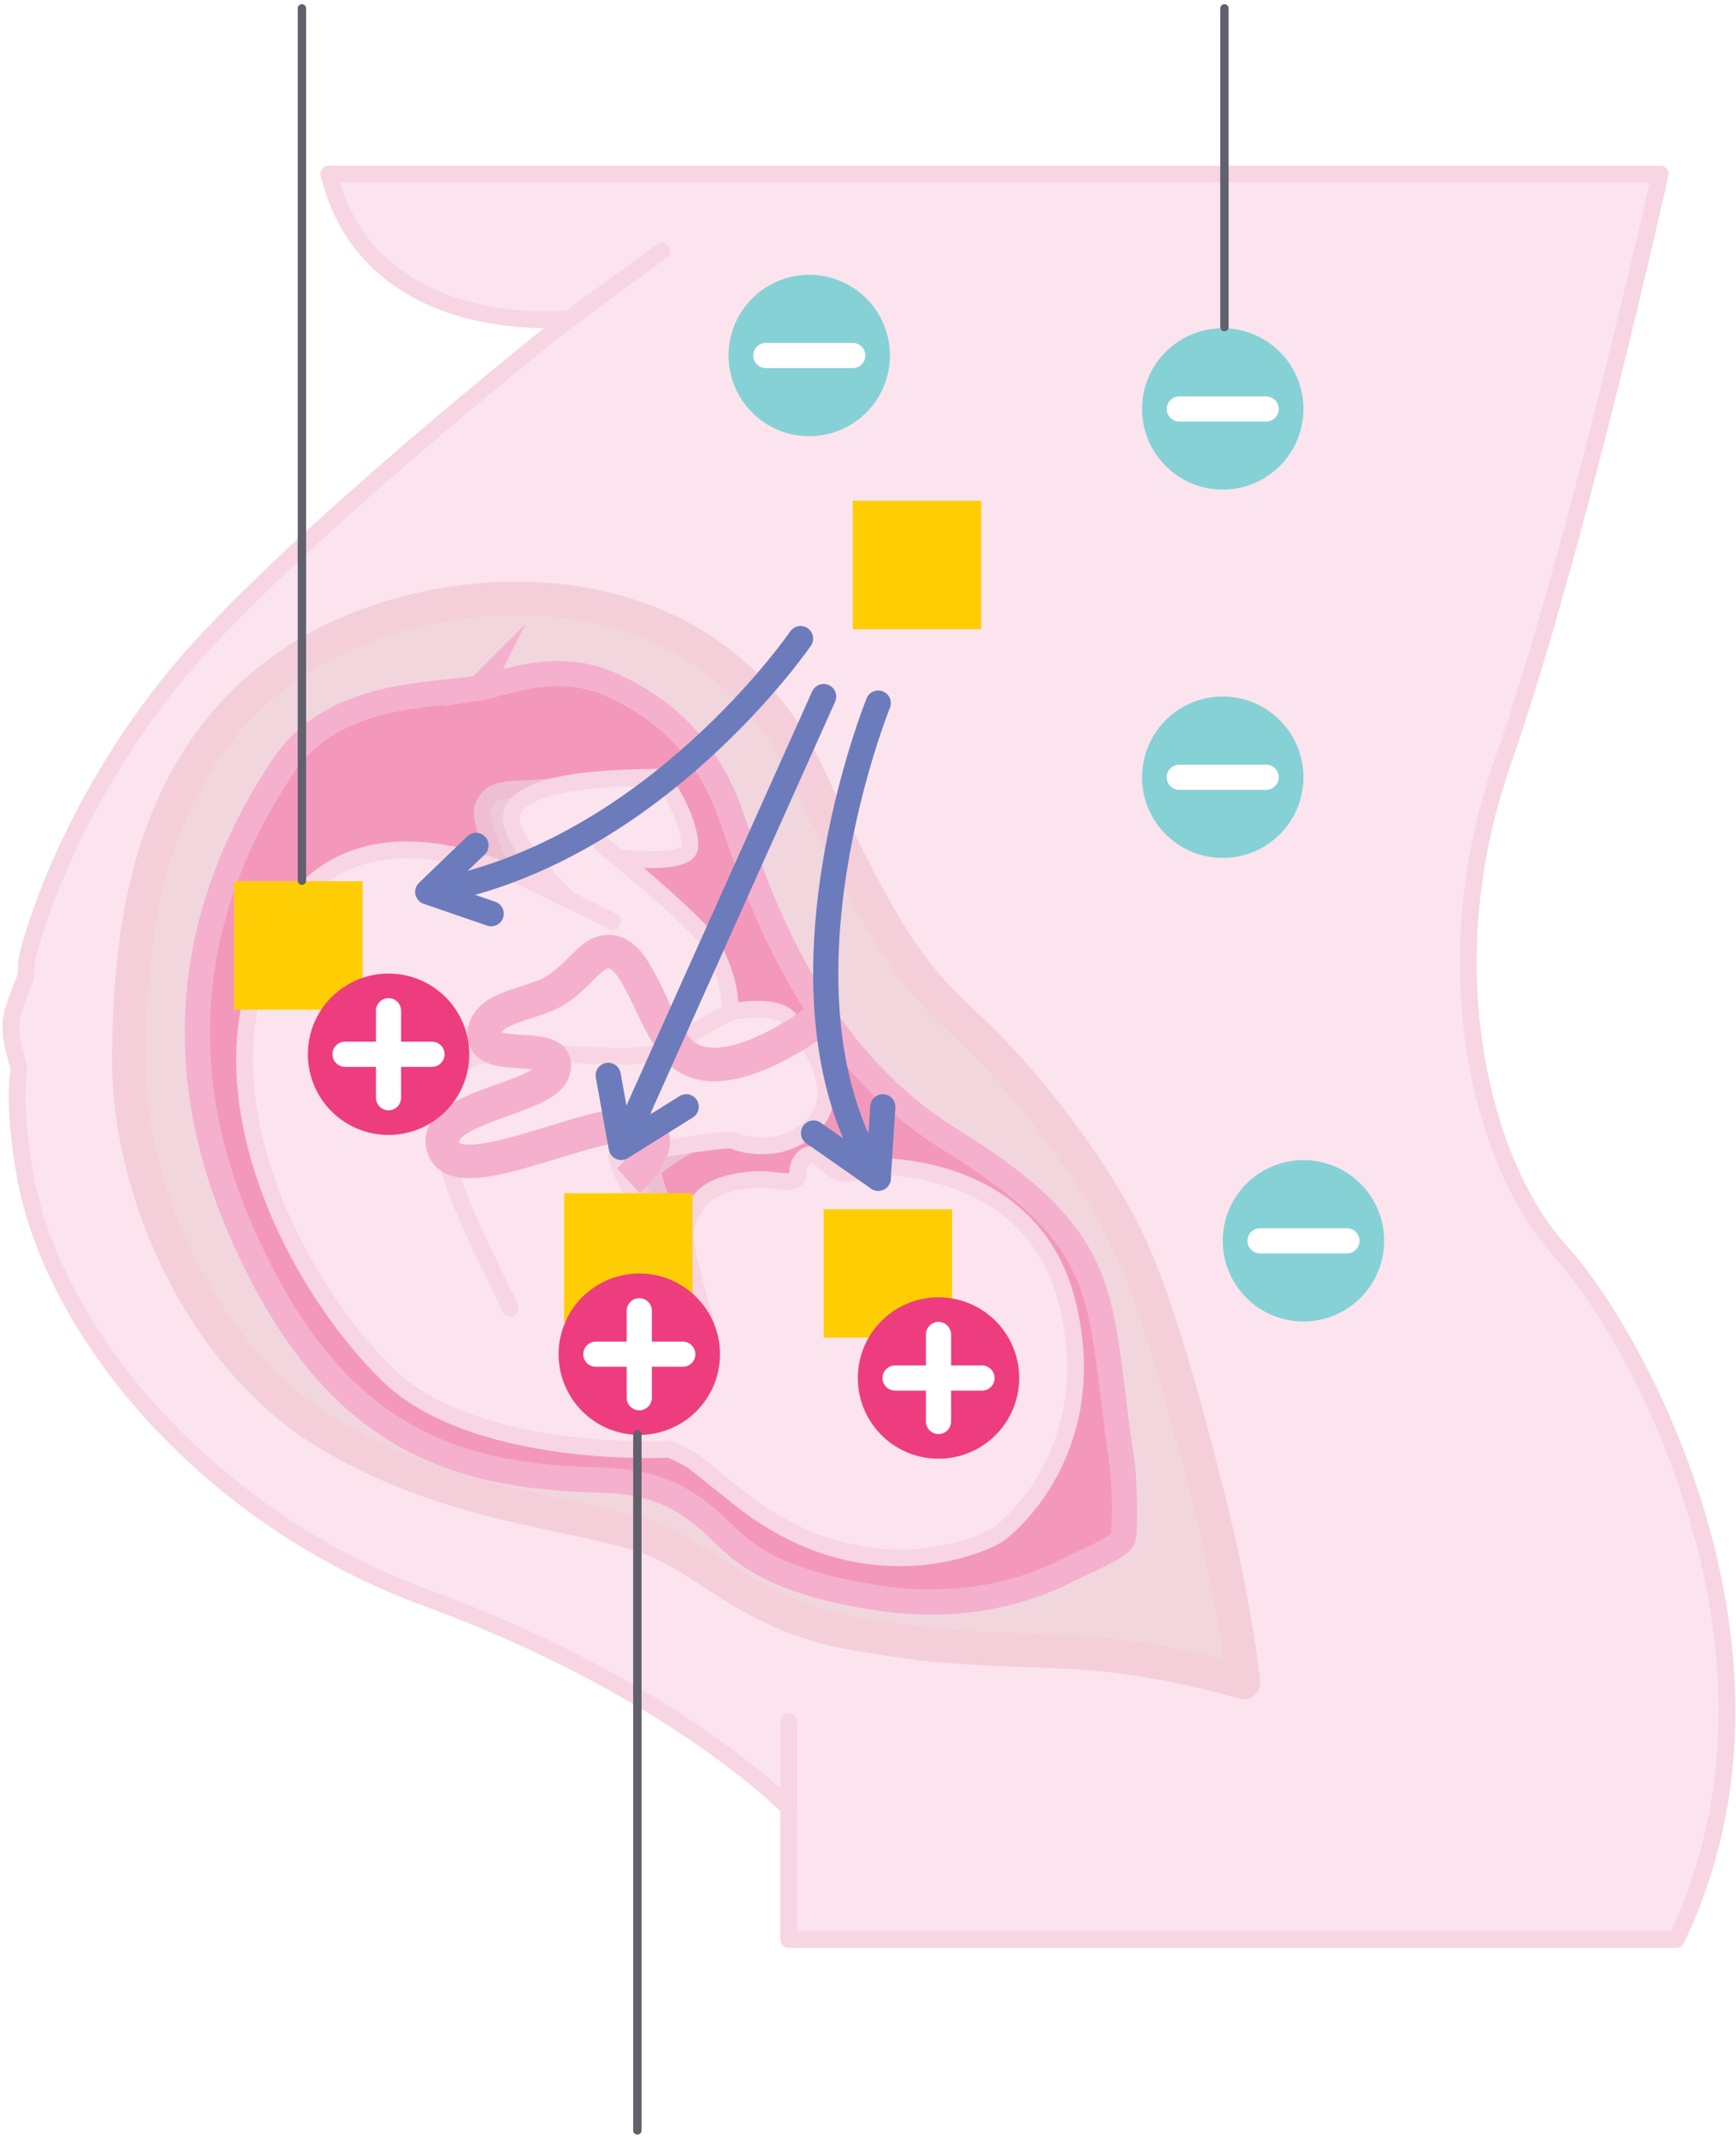 <svg xmlns="http://www.w3.org/2000/svg" width="207" height="255" fill="none" xmlns:v="https://vecta.io/nano"><style><![CDATA[.B{stroke-linejoin:round}.C{stroke-linecap:round}.D{stroke-width:3}.E{stroke:#fff}.F{stroke:#6c7bbb}.G{stroke:#f7d5e2}.H{fill:#ffcd03}.I{fill:#86d1d5}.J{stroke-width:2}.K{fill:#ed3d7f}.L{stroke-miterlimit:10}]]></style><g class="B"><path d="M197.958 20.754s-9.97 44.86-18.79 70.16-1.92 48.69 6.9 58.28 30.29 47.93 13.8 82.05H94.048v-15.72s-13.75-14.23-43.23-25.02c-25.97-9.5-44.48-31.54-47.83-50.42-1.24-6.95-.98-10.93-.77-12.27.06-.39 0-.68-.24-1.54-.44-1.65-.77-2.74-.66-4.35.13-1.82 1.36-4.23 1.69-5.36.22-.76.1-1.39.16-1.88.32-2.3 5.72-21.59 21.76-38.63 15.43-16.39 42.95-38.05 42.95-38.05s-23.68 2.68-28.67-17.25h158.73.02z" fill="#fbe4ed" class="G J"/><path d="M36.698 77.884c16.46-9.78 47.76-11.31 59.79 14.79 10.86 23.55 13.98 24.92 20.5 31.3 5.5 5.38 13.49 15.45 17.5 23.97 3.99 8.45 7.74 23.2 9.96 32.08 2.71 10.87 3.84 20.56 3.84 20.56s-10.31-3.2-21.28-3.64c-12.99-.53-14.78-.45-24.73-2.11-13.18-2.2-17.9-9.19-25.46-11.69-8.93-2.96-23.83-3.64-38.25-12.54-14.17-8.75-23.53-28.32-23.2-45.16.23-11.93 1.08-35.52 21.32-47.54l.01-.02z" fill="#f1d6de" stroke="#f4ced9" stroke-width="4"/></g><path d="M57.162 82.015c2.65-.42 9.04-3.29 15.44-.49s11.69 7.43 14.6 15.8 8.93 27.92 26.16 38.58c19.88 12.3 17.44 18.73 20.36 38.02.48 3.16.43 8.72.19 9.5-.31 1.02-4.22 2.59-6.52 3.74-2.16 1.08-10.46 5.37-23.35 3.26-14.34-2.35-16.49-6.65-19.55-9.23s-6.35-4.59-13.03-4.74c-17.74-.39-31.82-5.2-42.48-29.15-8.56-19.24-7.09-38.18 4.78-55.95 5.89-8.82 17.27-8.35 23.39-9.32l.01-.02z" fill="#f398bb" stroke="#f5b0ce" class="D L"/><g class="B J"><path d="M85.666 134.623s-8.25 4.08-7.83 5.36l2.25 7.12 1.76 7.57-12.58-9.24-1.25-10.25 7.55-1.16.79 1.94 9.31-1.33v-.01zM68.981 93.635l-5.42.34c-4.04.14-5.08.28-5.92 2.11-.8 1.75 2.26 7.58 2.26 7.58s6.79 7.08 7.77 7.14 1.44-7.03 1.44-7.03l-.13-10.15v.01z" fill="#eecad8" stroke="#eebed2"/><g class="G"><path d="M29.831 119.794c3.27-15.68 13.92-24.69 36.08-13.46a215.65 215.65 0 0 0 1.95.93s-8.03-7.49-6.77-10.53c1.82-4.35 15.63-3.93 16.91-4.07 1.59-.17 4.4 5.86 4.26 8.27s-8.5 1.32-8.5 1.32 7.62 6.28 10.41 9.52c1.38 1.61 3.06 5.76 2.89 8.9 1.71-.37 5.29-.7 6.71.49 1.72 1.45 7.01 8.31 3.56 12.5s-8.86 2.85-9.81 2.33c-.7-.38-8.63 1.03-14 1.89.66 2.39 1.74 4.35 4.51 8.71.88 1.39 3.49 7.16 3.49 7.16l2.78 4.47s-2.51-8.49-2.58-10.66c-.06-1.85.94-3.91 2.56-5.24 1.61-1.34 5.32-1.88 7.59-1.62s3.38.29 3.27-.9c-.1-1.19 1.02-2.46 1.9-2.06 1.72.78 2.25 2.04 3.68 2.14s3.56-.8 3.56-.8 18.74-.79 22.99 16.26c4.24 17.05-6.56 26.57-8.46 27.73s-15.79 7.34-30.59-4.41l-5.64-4.5c-1.11-.63-2.59-1.41-3.06-1.37-.79.07-23.33.97-33.37-8.98-10.05-9.95-19.61-28.35-16.33-44.04l.01.02z" fill="#fbe4ed"/><g class="C"><path d="M76.898 159.424s6.69-1 1.85-11.49m-1.677-42.869l-5.36-4.46m-4.121 25.089s-13.46-1.96-14.59-3.46m12.914-15.898l7.13 3.52"/><path d="M60.81 155.984c.06-.51-7.33-13.94-7.71-18.96-.21-2.87-1.83-9.85 4.26-11.16 6.09-1.32 19.54 1.55 23.11-1.16 3.57-2.7 6.6-4.02 6.6-4.02"/></g></g></g><path d="M73.531 137.906c.66 2.39 1.74 4.35 4.51 8.71" class="B C G"/><path d="M98.212 121.095s-12.85 10.19-17.74 3.61c-3.44-4.62-4.77-12.4-8.75-11.1-1.53.5-2.87 2.8-5.47 4.46-2.59 1.65-7.68 1.87-8.41 4.59-1.29 4.77 9.79.75 8.07 5.19-1.2 3.08-13.56 4.11-13.16 8.37.69 7.33 22.68-6.02 24.99-.9.93 2.07-2.82 5.47-2.82 5.47" stroke="#f5b0ce" stroke-width="4" class="L"/><g filter="url(#A)"><use href="#B" class="H"/><use href="#B" x="-73.758" y="45.359" class="H"/><use href="#B" x="-34.414" y="82.559" class="H"/><use href="#B" x="-3.469" y="84.469" class="H"/><use href="#C" class="I"/><path d="M91.313 42.387h10.37" class="B C D E"/><path d="M46.331 135.314a9.62 9.62 0 0 0 0-19.24c-5.313 0-9.62 4.307-9.62 9.62s4.307 9.62 9.62 9.62z" class="K"/><path d="M41.141 125.695h10.37" class="B C D E"/><path d="M46.328 130.874v-10.37" class="B C D E"/><path d="M76.229 171.076c5.313 0 9.62-4.307 9.62-9.62s-4.307-9.62-9.62-9.62a9.62 9.62 0 0 0 0 19.24z" class="K"/><path d="M71.047 161.457h10.37" class="B C D E"/><path d="M76.227 166.647v-10.37" class="B C D E"/><use href="#C" x="15.414" y="121.91" class="K"/><path d="M106.727 164.297h10.37" class="B C D E"/><path d="M111.906 169.475v-10.37" class="B C D E"/><use href="#C" x="49.305" y="6.371" class="I"/><path d="M140.617 48.758h10.36" class="B C D E"/><path d="M145.8 102.287c5.313 0 9.62-4.307 9.62-9.62a9.62 9.62 0 0 0-19.24 0c0 5.313 4.307 9.62 9.62 9.62z" class="I"/><path d="M140.617 92.668h10.36" class="B C D E"/><use href="#C" x="58.93" y="105.55" class="I"/><path d="M150.242 147.938h10.37" class="B C D E"/><path d="M95.458 76.137s-17.4 25.42-43.95 30.2" class="B C D F"/><path d="M104.723 83.828s-14.09 34.78 0 56.65" class="B C D F"/><path d="M98.211 83.047l-23.82 53.11" class="B C D F"/><path d="M56.76 100.797l-5.76 5.54 7.57 2.6" class="B C D F"/><path d="M72.523 128.207l1.55 8.6 7.75-4.85" class="B C D F"/><path d="M97.008 135.087l7.71 5.39.55-8.52" class="B C D F"/></g><path d="M67.898 38.003l11-8.05m15.157 185.573v-10.26" class="B C G J"/><path d="M146 39V1M36 105V1m40 170v83" stroke="#61606d" class="B C"/><defs><filter id="A" x="22.262" y="27.106" width="148.445" height="152.468" filterUnits="userSpaceOnUse" color-interpolation-filters="sRGB"><feFlood flood-opacity="0" result="A"/><feColorMatrix in="SourceAlpha" values="0 0 0 0 0 0 0 0 0 0 0 0 0 0 0 0 0 0 127 0"/><feOffset/><feGaussianBlur stdDeviation="2.83"/><feColorMatrix values="0 0 0 0 0 0 0 0 0 0 0 0 0 0 0 0 0 0 0.05 0"/><feBlend in2="A"/><feBlend in="SourceGraphic"/></filter><path id="B" d="M116.99 59.707h-15.31v15.31h15.31v-15.31z"/><path id="C" d="M96.495 52.006a9.62 9.62 0 1 0 0-19.24 9.62 9.62 0 1 0 0 19.24z"/></defs></svg>